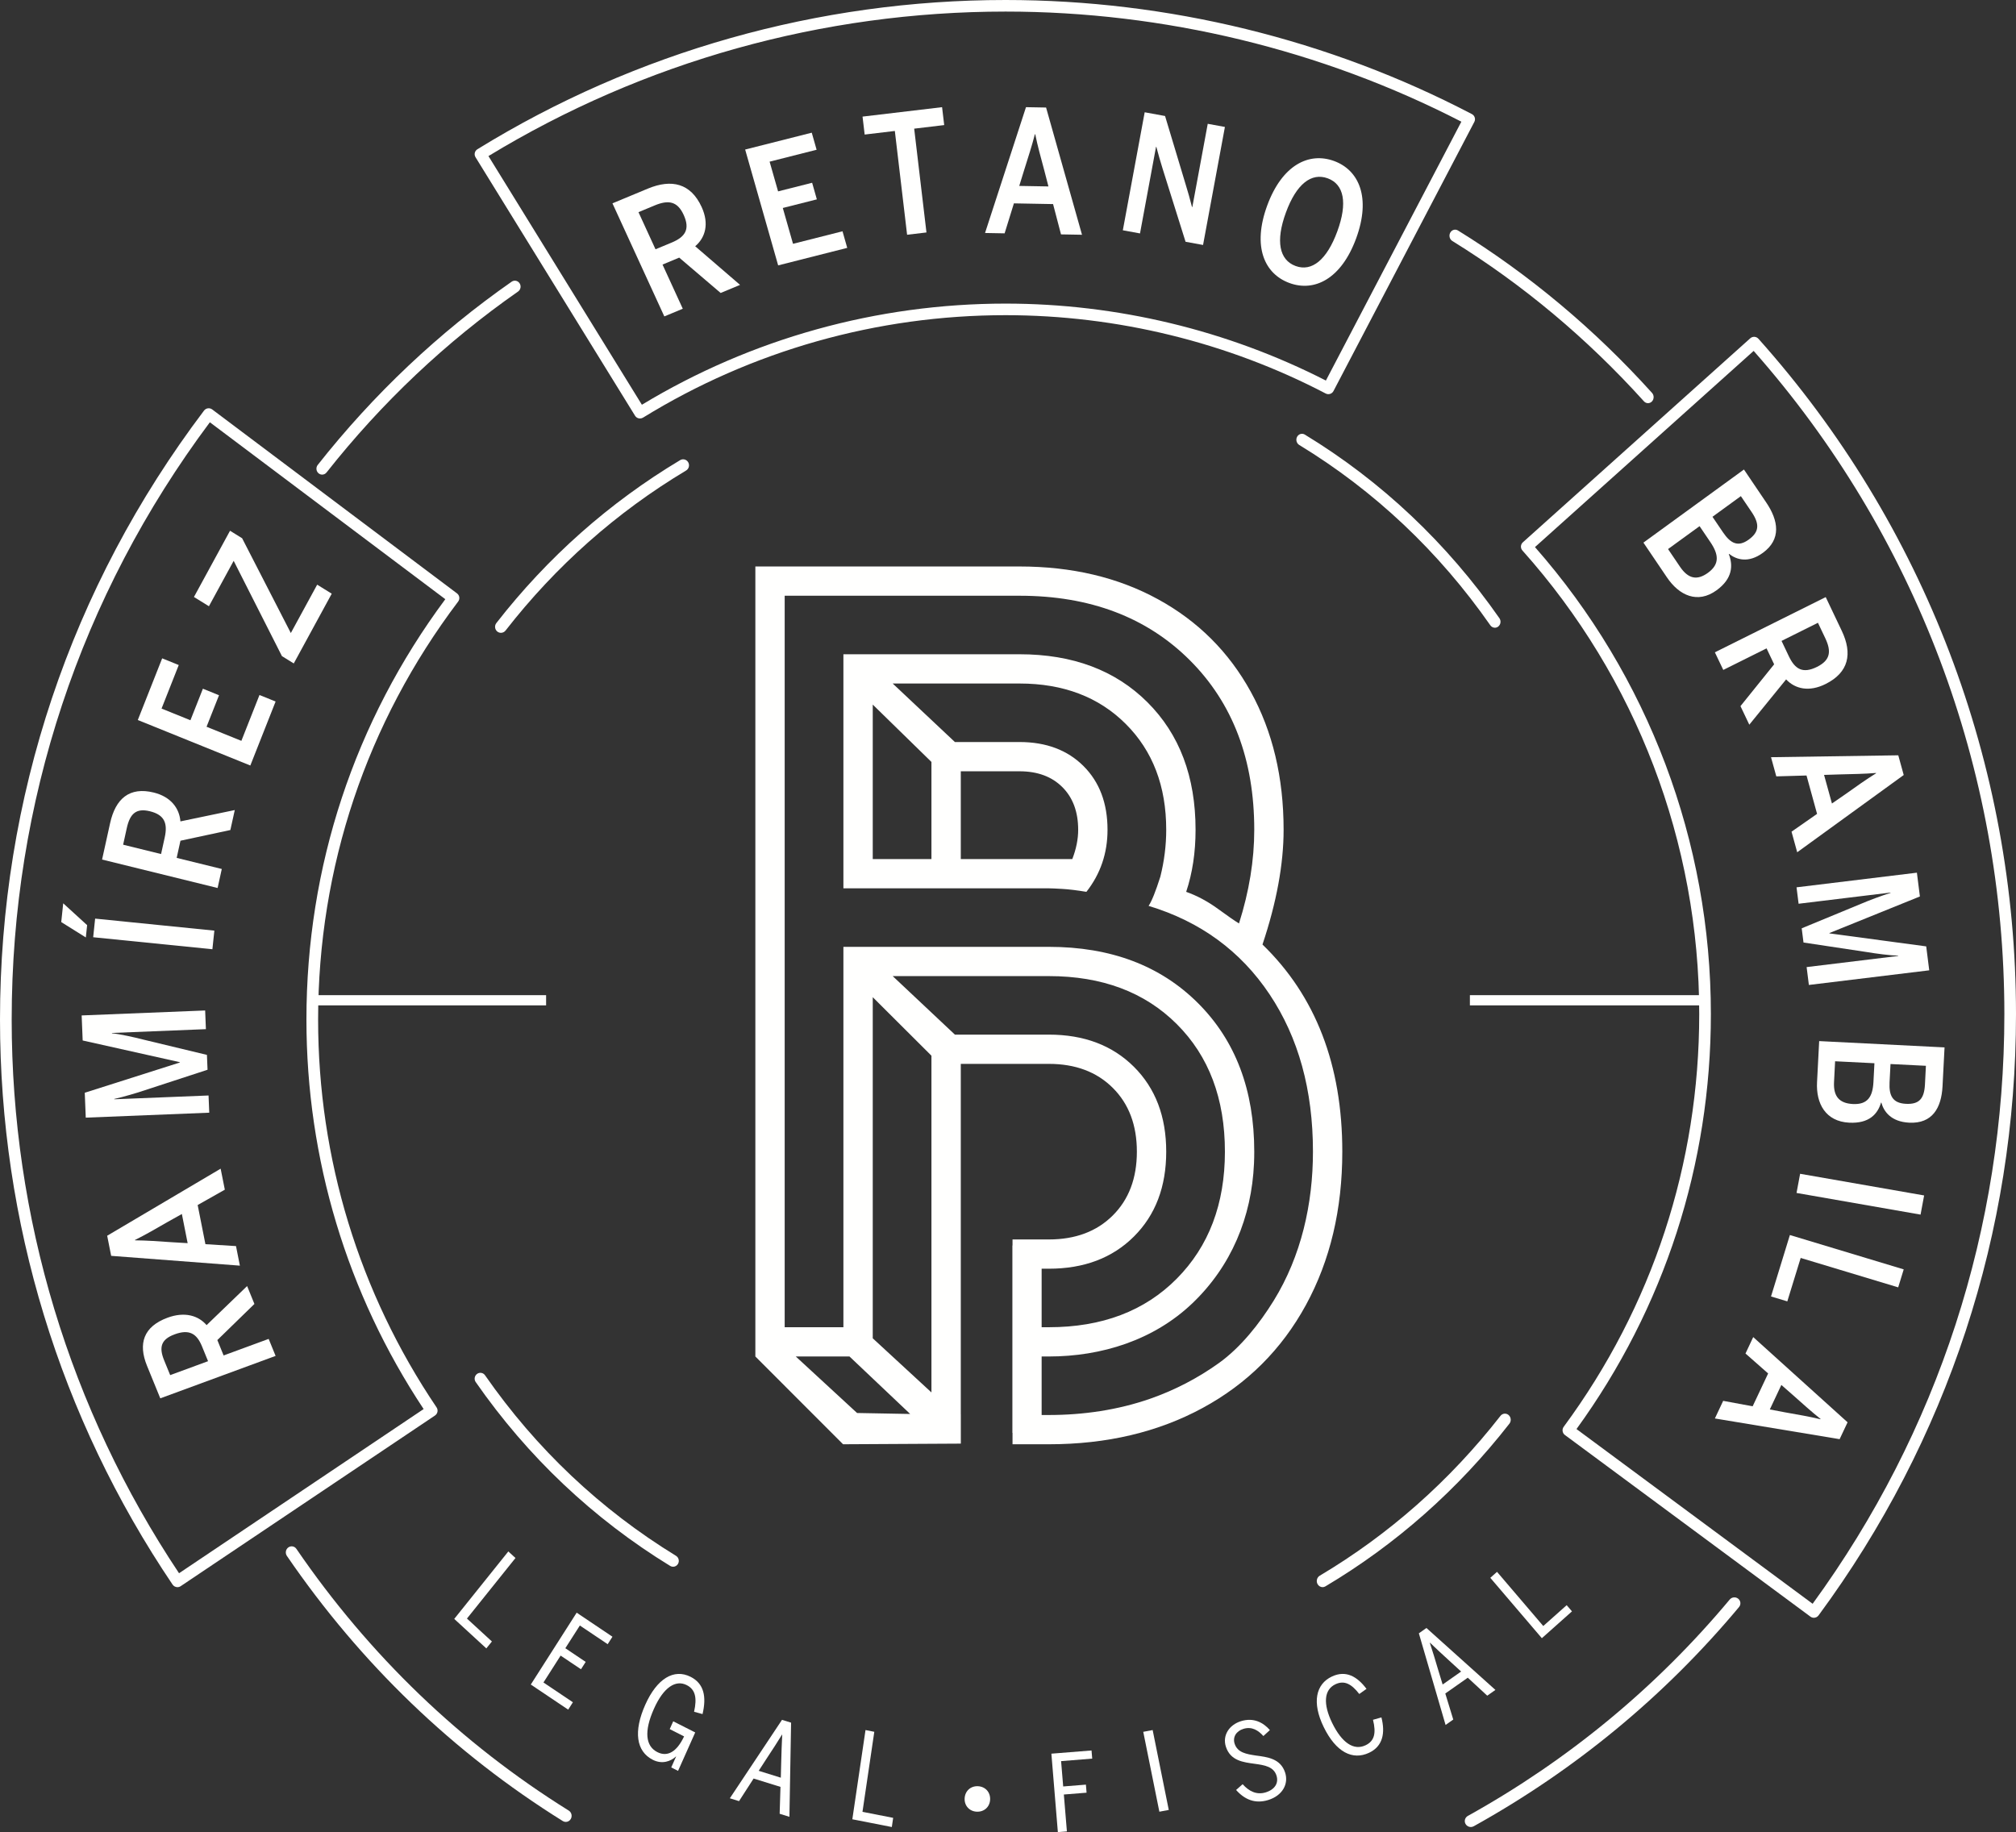 <?xml version="1.0" encoding="UTF-8"?>
<svg width="395px" height="359px" viewBox="0 0 395 359" version="1.1" xmlns="http://www.w3.org/2000/svg" xmlns:xlink="http://www.w3.org/1999/xlink">
  <rect x="0" y="0" width="395" height="359" fill="#333333" stroke="none"/>
  <!-- Generator: Sketch 46.2 (44496) - http://www.bohemiancoding.com/sketch -->
  <title>RRB</title>
  <desc>Created with Sketch.</desc>
  <defs>
    <polygon id="path-1" points="0 359 395 359 395 0 0 0"></polygon>
  </defs>
  <g id="Page-1" stroke="none" stroke-width="1" fill="none" fill-rule="evenodd">
    <g id="RRB" transform="translate(-1254, -328)">
      <g transform="translate(1254, 328)">
        <path
          d="M39.579,263.82 C38.562,261.326 37.094,260.401 34.227,261.457 C31.505,262.455 31.13,264.027 32.159,266.55 L33.344,269.451 L40.765,266.721 L39.579,263.82 Z M31.406,274 L28.802,267.621 C27.04,263.298 28.095,259.947 32.828,258.201 C36.185,256.966 38.868,257.78 40.478,259.656 L48.418,252 L49.848,255.507 L42.584,262.583 L43.815,265.599 L52.639,262.354 L54,265.686 L31.406,274 Z"
          id="Fill-1"
          fill="#FFFFFE"></path>
        <path
          d="M32.924,239.395 C30.433,240.82 28.58,241.915 26.447,242.969 L26.459,243.04 C28.839,243.06 30.91,243.227 33.691,243.41 L36.766,243.594 L35.633,237.879 L32.924,239.395 Z M46.241,244.168 L47,248 L21.782,246.08 L21,242.14 L43.231,229 L44.051,233.115 L38.73,236.122 L40.248,243.794 L46.241,244.168 Z"
          id="Fill-3"
          fill="#FFFFFE"></path>
        <path
          d="M16.803,219 L16.608,214.122 L35.233,208.196 L35.233,208.131 L16.199,203.88 L16,198.972 L40.197,198 L40.343,201.661 L21.936,202.404 L21.936,202.469 C23.549,202.633 26.289,203.245 28.047,203.697 L40.545,206.704 L40.664,209.615 L28.41,213.617 C26.923,214.137 24.042,214.971 22.387,215.335 L22.39,215.4 L40.862,214.658 L41,218.028 L16.803,219 Z"
          id="Fill-5"
          fill="#FFFFFE"></path>
        <path d="M18.258,183.649 L18.639,180 L42,182.354 L41.615,186 L18.258,183.649 Z M12,180.678 L12.385,177 L17.072,181.281 L16.817,183.693 L12,180.678 Z" id="Fill-7" fill="#FFFFFE"></path>
        <path
          d="M32.27,164.112 C32.883,161.331 32.248,159.671 29.373,158.965 C26.652,158.294 25.457,159.469 24.837,162.281 L24.126,165.516 L31.559,167.347 L32.27,164.112 Z M20,168.426 L21.57,161.308 C22.633,156.486 25.376,154.127 30.118,155.295 C33.48,156.121 35.145,158.375 35.351,160.951 L46,158.728 L45.135,162.642 L35.358,164.737 L34.617,168.1 L43.455,170.276 L42.637,174 L20,168.426 Z"
          id="Fill-9"
          fill="#FFFFFE"></path>
        <polygon
          id="Fill-11"
          fill="#FFFFFE"
          points="27 141.084 31.774 129 35.022 130.312 31.654 138.844 37.311 141.13 39.754 134.951 42.913 136.229 40.47 142.407 47.293 145.167 50.841 136.183 54 137.461 49.047 150"></polygon>
        <polygon id="Fill-13" fill="#FFFFFE" points="55.241 128.565 45.784 109.893 40.935 118.791 38 116.977 45.071 104 47.439 105.466 56.983 124.041 62.145 114.565 65 116.333 57.558 130"></polygon>
        <path
          d="M131.581,47.541 C134.285,46.416 135.238,44.912 133.948,42.096 C132.726,39.433 130.976,39.123 128.244,40.264 L125.099,41.573 L128.436,48.846 L131.581,47.541 Z M120,39.845 L126.914,36.967 C131.597,35.017 135.342,35.918 137.473,40.558 C138.983,43.851 138.206,46.565 136.211,48.251 L145,55.822 L141.199,57.406 L133.079,50.48 L129.81,51.842 L133.78,60.497 L130.163,62 L120,39.845 Z"
          id="Fill-15"
          fill="#FFFFFE"></path>
        <polygon
          id="Fill-17"
          fill="#FFFFFE"
          points="146 29.303 159.049 26 160.001 29.344 150.792 31.676 152.452 37.5 159.124 35.813 160.048 39.065 153.376 40.752 155.378 47.774 165.076 45.319 166 48.571 152.467 52"></polygon>
        <polygon id="Fill-19" fill="#FFFFFE" points="175.328 25.661 169.416 26.366 169 22.849 184.584 21 185 24.509 179.118 25.21 181.524 45.549 177.731 46"></polygon>
        <path
          d="M204.644,33.516 C203.899,30.733 203.313,28.651 202.836,26.305 L202.767,26.305 C202.16,28.663 201.492,30.686 200.637,33.41 L199.704,36.431 L205.422,36.532 L204.644,33.516 Z M196.837,45.723 L193,45.653 L201.024,21 L204.962,21.07 L212,46 L207.886,45.926 L206.331,39.99 L198.657,39.849 L196.837,45.723 Z"
          id="Fill-21"
          fill="#FFFFFE"></path>
        <path
          d="M224.282,22 L228.273,22.731 L232.317,36.169 C232.824,37.813 233.078,38.73 233.552,40.559 L233.616,40.574 L236.636,24.26 L240,24.876 L235.718,48 L232.29,47.373 L227.792,33.048 C227.314,31.437 227.041,30.613 226.567,28.784 L226.504,28.773 L223.364,45.74 L220,45.124 L224.282,22 Z"
          id="Fill-23"
          fill="#FFFFFE"></path>
        <path
          d="M262.019,45.343 C264.076,39.742 263.322,36.111 260.152,34.946 C256.951,33.769 254.001,36.038 251.952,41.642 C249.896,47.243 250.653,50.947 253.854,52.124 C257.024,53.289 259.966,50.943 262.019,45.343 M248.28,40.291 C251.214,32.295 256.487,29.748 261.397,31.551 C266.279,33.347 268.649,38.704 265.718,46.701 C262.784,54.698 257.511,57.249 252.637,55.453 C247.723,53.649 245.35,48.292 248.28,40.291"
          id="Fill-25"
          fill="#FFFFFE"></path>
        <path
          d="M337.584,104.298 C339.095,106.53 340.565,107.235 342.641,105.727 C344.714,104.215 344.79,102.68 343.184,100.306 L341.092,97.216 L335.53,101.263 L337.584,104.298 Z M329.16,111.042 C330.804,113.47 332.55,113.762 334.654,112.234 C336.966,110.549 336.753,108.648 335.132,106.247 L333.002,103.101 L326.825,107.589 L329.16,111.042 Z M341.696,92 L346.062,98.46 C348.473,102.019 349.042,105.68 345.394,108.333 C342.55,110.404 340.223,109.664 338.78,108.53 L338.727,108.569 C339.589,110.786 339.479,113.38 336.335,115.663 C332.611,118.372 329.001,116.679 326.613,113.144 L322,106.325 L341.696,92 Z"
          id="Fill-27"
          fill="#FFFFFE"></path>
        <path
          d="M350.491,128.589 C351.718,131.175 353.258,132.041 356.018,130.668 C358.629,129.365 358.865,127.649 357.622,125.036 L356.193,122.032 L349.062,125.586 L350.491,128.589 Z M357.718,117 L360.862,123.608 C362.993,128.082 362.238,131.764 357.691,134.031 C354.463,135.642 351.722,134.998 349.961,133.126 L342.746,142 L341.016,138.364 L347.613,130.173 L346.127,127.048 L337.647,131.273 L336,127.821 L357.718,117 Z"
          id="Fill-29"
          fill="#FFFFFE"></path>
        <path
          d="M361.485,155.686 C363.826,154.033 365.566,152.772 367.583,151.528 L367.564,151.461 C365.227,151.653 363.175,151.674 360.435,151.745 L357.393,151.841 L358.937,157.444 L361.485,155.686 Z M348.035,152.129 L347,148.372 L371.935,148 L373,151.862 L352.131,167 L351.02,162.967 L356.023,159.477 L353.956,151.958 L348.035,152.129 Z"
          id="Fill-31"
          fill="#FFFFFE"></path>
        <path
          d="M375.582,171 L376.17,175.66 L358.437,182.831 L358.448,182.894 L377.408,185.442 L378,190.131 L354.418,193 L353.976,189.499 L371.915,187.318 L371.908,187.255 C370.322,187.226 367.589,186.858 365.834,186.564 L353.365,184.685 L353.012,181.901 L364.668,177.087 C366.082,176.472 368.83,175.443 370.419,174.961 L370.412,174.898 L352.405,177.087 L352,173.869 L375.582,171 Z"
          id="Fill-33"
          fill="#FFFFFE"></path>
        <path
          d="M370.226,212.081 C370.09,214.722 370.847,216.163 373.436,216.293 C376.024,216.422 377.018,215.298 377.162,212.492 L377.348,208.841 L370.412,208.494 L370.226,212.081 Z M359.347,212.024 C359.195,214.894 360.43,216.197 363.049,216.331 C365.937,216.472 366.915,214.886 367.067,212.054 L367.261,208.338 L359.556,207.953 L359.347,212.024 Z M381,205.235 L380.604,212.862 C380.387,217.067 378.625,220.215 374.076,219.986 C370.525,219.807 369.096,217.81 368.619,216.053 L368.557,216.049 C367.905,218.275 366.244,220.181 362.328,219.986 C357.682,219.754 355.799,216.228 356.017,212.054 L356.436,204 L381,205.235 Z"
          id="Fill-35"
          fill="#FFFFFE"></path>
        <polygon id="Fill-37" fill="#FFFFFE" points="377 234.245 376.299 238 352 233.755 352.701 230"></polygon>
        <polygon id="Fill-39" fill="#FFFFFE" points="373 248.733 371.918 252.255 352.813 246.491 350.193 255 347 254.038 350.697 242"></polygon>
        <path
          d="M349.695,276.734 C352.413,277.219 354.45,277.559 356.677,278.097 L356.707,278.036 C354.876,276.579 353.362,275.201 351.31,273.38 L349.026,271.377 L346.765,276.178 L349.695,276.734 Z M341.999,265.218 L343.513,262 L362,278.695 L360.441,282 L336,277.945 L337.626,274.493 L343.401,275.56 L346.436,269.125 L341.999,265.218 Z"
          id="Fill-41"
          fill="#FFFFFE"></path>
        <path
          d="M41.118,82.743 C15.713,116.764 2.289,157.207 2.289,199.778 C2.289,238.602 13.627,276.094 35.079,308.272 L83.003,276.102 C67.977,253.445 60.04,227.08 60.04,199.778 C60.04,169.835 69.445,141.377 87.251,117.411 L41.118,82.743 Z M34.765,311 C34.401,311 34.036,310.824 33.814,310.495 C11.694,277.728 0,239.444 0,199.778 C0,156.323 13.822,115.062 39.976,80.454 C40.355,79.953 41.072,79.85 41.578,80.229 L89.54,116.271 C89.786,116.455 89.943,116.722 89.989,117.025 C90.031,117.327 89.951,117.629 89.767,117.874 C71.815,141.629 62.329,169.953 62.329,199.778 C62.329,227.007 70.354,253.284 85.541,275.777 C85.71,276.025 85.771,276.335 85.714,276.634 C85.656,276.932 85.48,277.192 85.231,277.365 L35.405,310.805 C35.206,310.935 34.987,311 34.765,311 L34.765,311 Z"
          id="Fill-43"
          fill="#FFFFFE"></path>
        <path
          d="M308.887,280.02 L355.154,314.256 C379.735,280.533 392.721,240.602 392.721,198.7 C392.721,150.729 375.283,104.633 343.597,68.759 L300.751,107.201 C322.983,132.497 335.216,164.942 335.216,198.7 C335.216,228.176 326.114,256.266 308.887,280.02 M355.395,317 C355.158,317 354.922,316.927 354.719,316.774 L306.615,281.183 C306.371,281.003 306.21,280.735 306.168,280.433 C306.123,280.135 306.195,279.828 306.375,279.584 C323.751,256.032 332.933,228.065 332.933,198.7 C332.933,165.126 320.631,132.868 298.292,107.871 C298.089,107.645 297.986,107.35 298.001,107.048 C298.021,106.745 298.154,106.458 298.383,106.259 L342.929,66.29 C343.395,65.869 344.116,65.911 344.536,66.382 C377.078,102.792 395,149.788 395,198.7 C395,241.478 381.621,282.224 356.311,316.537 C356.09,316.839 355.742,317 355.395,317"
          id="Fill-45"
          fill="#FFFFFE"></path>
        <path
          d="M95.703,30.583 L125.768,79.31 C147.215,66.34 171.825,59.49 197.026,59.49 C218.823,59.49 240.495,64.703 259.785,74.569 L286.329,23.843 C258.906,9.726 228.053,2.268 197.026,2.268 C161.18,2.268 126.171,12.055 95.703,30.583 M125.395,82 C125.307,82 125.22,81.992 125.132,81.97 C124.839,81.901 124.584,81.719 124.428,81.464 L93.168,30.803 C92.841,30.271 93.005,29.572 93.541,29.242 C124.592,10.109 160.377,0 197.026,0 C228.803,0 260.398,7.727 288.388,22.354 C288.947,22.646 289.16,23.33 288.871,23.885 L261.273,76.624 C261.136,76.89 260.896,77.092 260.607,77.183 C260.318,77.27 260.006,77.244 259.739,77.103 C240.522,67.066 218.839,61.758 197.026,61.758 C171.871,61.758 147.306,68.699 125.992,81.833 C125.81,81.943 125.604,82 125.395,82"
          id="Fill-47"
          fill="#FFFFFE"></path>
        <path
          d="M322.897,79 C322.608,79 322.32,78.881 322.105,78.642 C310.971,66.307 298.339,55.732 284.554,47.219 C284.025,46.889 283.844,46.162 284.147,45.598 C284.454,45.03 285.127,44.831 285.656,45.157 C299.619,53.785 312.417,64.496 323.688,76.99 C324.113,77.459 324.102,78.209 323.666,78.666 C323.448,78.889 323.174,79 322.897,79"
          id="Fill-49"
          fill="#FFFFFE"></path>
        <path
          d="M63.119,93 C62.871,93 62.619,92.914 62.413,92.739 C61.932,92.33 61.861,91.598 62.255,91.1 C73.182,77.252 85.964,65.172 100.252,55.195 C100.767,54.841 101.462,54.981 101.807,55.515 C102.156,56.044 102.017,56.769 101.503,57.127 C87.399,66.971 74.778,78.899 63.987,92.572 C63.769,92.852 63.446,93 63.119,93"
          id="Fill-51"
          fill="#FFFFFE"></path>
        <path
          d="M110.855,357 C110.656,357 110.453,356.944 110.269,356.832 C88.871,343.501 70.685,326.02 56.214,304.882 C55.846,304.348 55.965,303.602 56.478,303.223 C56.999,302.84 57.711,302.963 58.075,303.498 C72.362,324.369 90.318,341.622 111.441,354.782 C111.985,355.121 112.161,355.855 111.839,356.418 C111.625,356.793 111.246,357 110.855,357"
          id="Fill-53"
          fill="#FFFFFE"></path>
        <path
          d="M288.181,358 C287.771,358 287.369,357.786 287.152,357.409 C286.832,356.849 287.033,356.137 287.601,355.822 C307.288,344.883 324.549,330.618 338.913,313.42 C339.327,312.93 340.068,312.856 340.573,313.265 C341.074,313.669 341.144,314.404 340.73,314.898 C326.185,332.318 308.699,346.769 288.756,357.848 C288.575,357.949 288.374,358 288.181,358"
          id="Fill-55"
          fill="#FFFFFE"></path>
        <path
          d="M131.878,307 C131.683,307 131.484,306.946 131.303,306.838 C116.226,297.591 103.409,285.474 93.209,270.816 C92.849,270.301 92.965,269.581 93.472,269.212 C93.975,268.846 94.677,268.965 95.034,269.481 C105.05,283.881 117.642,295.783 132.452,304.86 C132.985,305.188 133.158,305.896 132.843,306.438 C132.632,306.8 132.261,307 131.878,307"
          id="Fill-57"
          fill="#FFFFFE"></path>
        <path
          d="M259.139,311 C258.744,311 258.356,310.779 258.146,310.389 C257.838,309.811 258.032,309.08 258.58,308.754 C272.164,300.672 284.078,290.136 293.988,277.438 C294.383,276.927 295.102,276.851 295.586,277.273 C296.069,277.695 296.141,278.45 295.742,278.964 C285.653,291.891 273.526,302.62 259.695,310.843 C259.52,310.948 259.329,311 259.139,311"
          id="Fill-59"
          fill="#FFFFFE"></path>
        <path
          d="M292.895,123 C292.555,123 292.222,122.836 292.003,122.526 C281.902,108.053 269.299,96.164 254.553,87.183 C254.028,86.862 253.843,86.146 254.146,85.586 C254.453,85.026 255.127,84.834 255.656,85.155 C270.673,94.297 283.498,106.405 293.784,121.137 C294.146,121.657 294.043,122.389 293.55,122.773 C293.354,122.926 293.125,123 292.895,123"
          id="Fill-61"
          fill="#FFFFFE"></path>
        <path
          d="M98.15,124 C97.9,124 97.645,123.917 97.433,123.744 C96.936,123.337 96.855,122.6 97.252,122.087 C107.268,109.218 119.384,98.476 133.266,90.161 C133.814,89.833 134.523,90.023 134.843,90.583 C135.163,91.143 134.978,91.865 134.431,92.196 C120.795,100.362 108.891,110.915 99.052,123.558 C98.825,123.846 98.489,124 98.15,124"
          id="Fill-63"
          fill="#FFFFFE"></path>
        <polygon id="Fill-65" fill="#FFFFFE" points="99.598 304 101 305.287 91.49 317.152 96.381 321.644 95.288 323 89 317.221"></polygon>
        <polygon
          id="Fill-67"
          fill="#FFFFFE"
          points="112.99 316 120 320.712 119.065 322.174 113.613 318.514 110.767 322.965 114.757 325.646 113.833 327.088 109.844 324.411 106.481 329.68 112.249 333.554 111.326 335 104 330.081"></polygon>
        <path
          d="M126.432,334.032 C128.711,328.923 132.032,326.903 135.326,328.575 C137.958,329.912 138.45,332.489 137.651,335.869 L135.993,335.417 C136.599,332.695 136.25,331.055 134.554,330.195 C132.399,329.1 130.025,330.582 128.125,334.839 C126.14,339.286 126.5,342.158 128.795,343.321 C130.749,344.314 132.589,343.317 134.035,340.243 L131.222,338.813 L131.907,337.283 L136.216,339.468 L132.854,347 L131.517,346.321 L132.475,344.173 L132.456,344.165 C131.445,345.114 129.757,345.768 127.901,344.827 C124.63,343.167 124.103,339.246 126.432,334.032"
          id="Fill-69"
          fill="#FFFFFE"></path>
        <path
          d="M153.057,345.536 C153.114,343.355 153.171,341.652 153.261,339.908 L153.22,339.896 C152.296,341.403 151.379,342.816 150.201,344.597 L148.654,346.986 L152.987,348.334 L153.057,345.536 Z M144.8,352.929 L143,352.369 L153.22,337 L155,337.551 L154.673,356 L152.758,355.404 L152.922,350.135 L147.656,348.501 L144.8,352.929 Z"
          id="Fill-71"
          fill="#FFFFFE"></path>
        <polygon id="Fill-73" fill="#FFFFFE" points="169.582 339 171.305 339.341 168.987 355.026 175 356.205 174.736 358 167 356.484"></polygon>
        <path
          d="M189.003,352.404 C189.068,350.952 190.167,349.945 191.599,350.002 C193.053,350.071 194.062,351.165 193.997,352.621 C193.936,354.051 192.84,355.059 191.382,354.997 C189.95,354.932 188.941,353.834 189.003,352.404"
          id="Fill-75"
          fill="#FFFFFE"></path>
        <polygon id="Fill-77" fill="#FFFFFE" points="206 343.628 213.866 343 214 344.596 207.903 345.089 208.313 350.052 212.764 349.695 212.894 351.273 208.443 351.63 209.041 358.861 207.269 359"></polygon>
        <polygon id="Fill-79" fill="#FFFFFE" points="224 339.347 225.843 339 229 354.653 227.157 355"></polygon>
        <path
          d="M242.192,350.741 L243.474,349.608 C244.703,350.992 246.214,351.758 247.987,351.211 C249.801,350.653 250.577,349.367 250.101,347.906 C249.535,346.164 247.766,345.879 245.869,345.617 C243.612,345.307 241.093,345.034 240.194,342.275 C239.481,340.089 240.793,337.986 243.17,337.253 C245.61,336.506 247.5,337.508 248.812,339.003 L247.537,340.172 C246.566,339.09 245.307,338.248 243.638,338.762 C242.18,339.21 241.491,340.406 241.907,341.685 C242.473,343.427 244.22,343.715 246.075,343.992 C248.354,344.294 250.9,344.582 251.799,347.337 C252.511,349.527 251.312,351.838 248.474,352.713 C245.91,353.5 243.856,352.614 242.192,350.741"
          id="Fill-81"
          fill="#FFFFFE"></path>
        <path
          d="M259.357,338.41 C257.01,333.597 257.81,329.99 260.967,328.507 C263.71,327.223 265.925,328.503 267.743,330.93 L266.325,331.932 C264.804,329.964 263.408,329.206 261.662,330.024 C259.394,331.089 259.209,333.904 261.013,337.607 C262.914,341.502 265.242,343.067 267.543,341.987 C269.275,341.177 269.675,339.645 269.014,336.989 L270.667,336.523 C271.44,339.56 270.961,342.179 268.237,343.455 C265.019,344.964 261.771,343.355 259.357,338.41"
          id="Fill-83"
          fill="#FFFFFE"></path>
        <path
          d="M284.247,325.672 C282.661,324.224 281.427,323.08 280.185,321.887 L280.15,321.912 C280.714,323.609 281.211,325.243 281.819,327.319 L282.661,330.076 L286.283,327.531 L284.247,325.672 Z M284.74,336.939 L283.236,338 L278,320.044 L279.488,319 L293,331.137 L291.398,332.264 L287.587,328.741 L283.181,331.836 L284.74,336.939 Z"
          id="Fill-85"
          fill="#FFFFFE"></path>
        <polygon id="Fill-87" fill="#FFFFFE" points="292 309.17 293.316 308 302.376 318.613 306.965 314.529 308 315.743 302.099 321"></polygon>
        <path
          d="M188.25,168.332 L188.25,151.132 L199.75,151.132 C203.278,151.132 206.076,152.166 208.145,154.229 C210.214,156.292 211.25,159.082 211.25,162.599 C211.25,164.432 210.866,166.346 210.098,168.332 L188.25,168.332 Z M171,138.062 L182.5,149.299 L182.5,168.332 L171,168.332 L171,138.062 Z M249.55,254.877 C246.79,259.34 243.094,264.032 238.799,267.102 C234.691,270.041 230.174,272.395 225.399,274.063 C219.015,276.291 212.252,277.267 205.5,277.267 L204.091,277.267 L204.091,265.8 L205.5,265.8 C215.837,265.8 226.047,262.597 233.605,255.394 C241.259,248.092 245.239,238.497 245.7,227.968 C245.735,227.203 245.75,226.433 245.75,225.664 C245.75,213.589 242.069,203.879 234.711,196.543 C227.352,189.202 217.614,185.532 205.5,185.532 L165.25,185.532 L165.25,219.146 L165.25,233.575 L165.25,260.067 L153.746,260.067 L153.746,233.575 L153.746,219.146 L153.746,116.733 L199.75,116.733 C213.549,116.733 224.665,120.939 233.102,129.344 C241.535,137.756 245.75,148.84 245.75,162.599 C245.75,168.562 244.752,174.678 242.76,180.947 C241.992,180.487 240.614,179.531 238.622,178.08 C236.626,176.626 234.557,175.516 232.411,174.754 C233.636,171.084 234.25,167.035 234.25,162.599 C234.25,152.204 231.106,143.872 224.819,137.603 C218.535,131.334 210.175,128.2 199.75,128.2 L165.25,128.2 L165.25,174.065 L205.5,174.065 C205.961,174.065 206.843,174.104 208.145,174.18 C209.446,174.257 211.02,174.448 212.862,174.754 C215.618,171.237 217,167.188 217,162.599 C217,157.401 215.43,153.234 212.286,150.099 C209.139,146.965 204.963,145.399 199.75,145.399 L187.098,145.399 L174.908,133.933 L199.75,133.933 C208.337,133.933 215.277,136.57 220.562,141.844 C225.855,147.121 228.5,154.037 228.5,162.599 C228.5,165.657 228.116,168.715 227.352,171.773 C226.431,174.678 225.663,176.587 225.049,177.506 C235.171,180.564 243.067,186.335 248.74,194.82 C254.413,203.305 257.25,213.589 257.25,225.664 C257.25,235.887 254.962,246.113 249.55,254.877 L249.55,254.877 Z M222.174,242.293 C226.393,238.087 228.5,232.545 228.5,225.664 C228.5,218.787 226.393,213.245 222.174,209.039 C217.96,204.836 212.402,202.731 205.5,202.731 L187.098,202.731 L174.908,191.265 L205.5,191.265 C215.925,191.265 224.285,194.399 230.569,200.668 C236.856,206.937 240,215.269 240,225.664 C240,235.91 236.856,244.203 230.569,250.549 C224.285,256.894 215.925,260.067 205.5,260.067 L204.091,260.067 L204.091,248.601 L205.5,248.601 C212.402,248.601 217.96,246.496 222.174,242.293 L222.174,242.293 Z M182.5,272.843 L171,262.237 L171,233.575 L171,195.394 L182.5,206.861 L182.5,219.146 L182.5,233.575 L182.5,272.843 Z M167.929,276.873 L155.919,265.8 L166.444,265.8 L178.335,277.064 L167.929,276.873 Z M247.362,185.076 C250.122,176.817 251.5,169.327 251.5,162.599 C251.5,152.357 249.354,143.336 245.059,135.536 C240.768,127.74 234.711,121.701 226.888,117.422 C219.069,113.139 210.022,111 199.75,111 L148,111 L148,219.146 L148,233.575 L148,265.8 L165.185,283 L188.258,282.874 L188.258,277.14 L188.25,277.14 L188.25,233.575 L188.25,208.464 L205.5,208.464 C210.713,208.464 214.889,210.034 218.033,213.168 C221.18,216.303 222.75,220.467 222.75,225.664 C222.75,230.865 221.18,235.029 218.033,238.164 C214.889,241.298 210.713,242.868 205.5,242.868 L198.387,242.868 L198.387,244.046 L198.36,244.046 L198.36,280.769 L198.387,280.769 L198.387,283 L205.5,283 C216.846,283 226.888,280.631 235.632,275.889 C244.372,271.151 251.116,264.423 255.872,255.712 C260.624,246.993 263,236.981 263,225.664 C263,208.694 257.787,195.165 247.362,185.076 L247.362,185.076 Z"
          id="Fill-89"
          fill="#FFFFFE"></path>
        <mask id="mask-2" fill="white">
          <use xlink:href="#path-1"></use>
        </mask>
        <g id="Clip-92"></g>
        <polygon id="Fill-91" fill="#FFFFFE" mask="url(#mask-2)" points="288 197 334 197 334 195 288 195"></polygon>
        <polygon id="Fill-93" fill="#FFFFFE" mask="url(#mask-2)" points="61 197 107 197 107 195 61 195"></polygon>
      </g>
    </g>
  </g>
</svg>